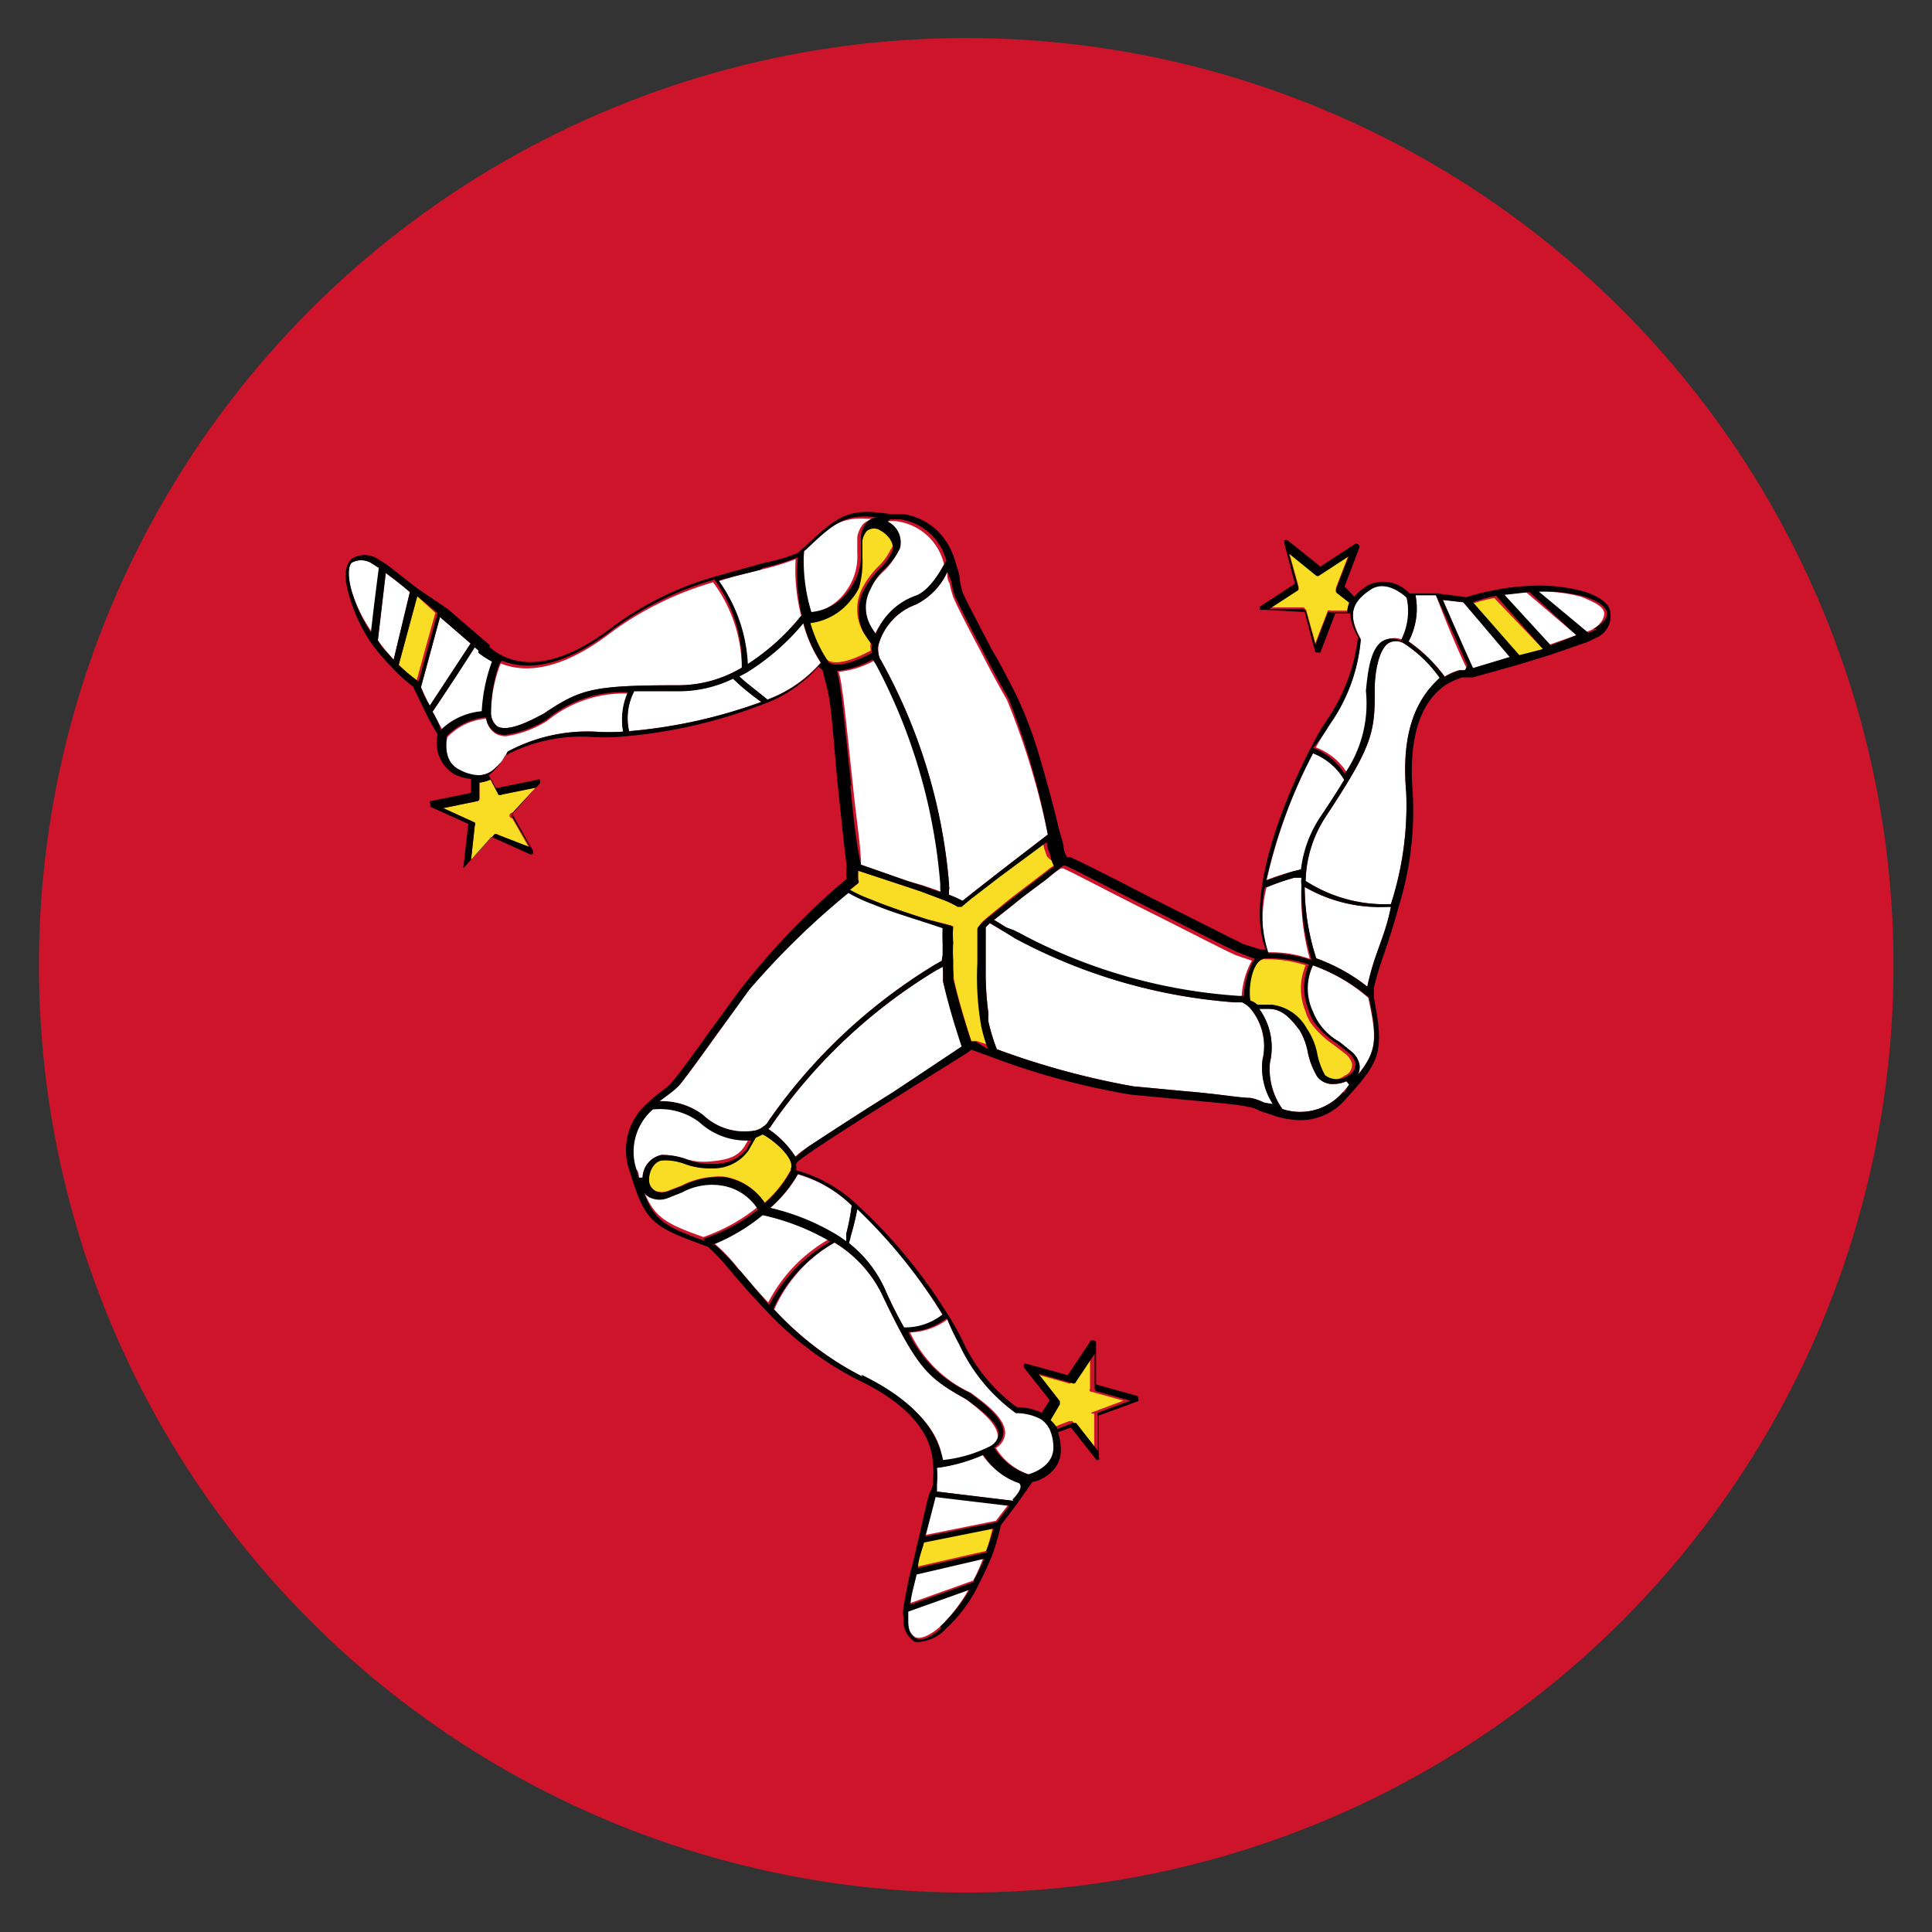 <svg id="Layer_1" data-name="Layer 1" xmlns="http://www.w3.org/2000/svg" viewBox="0 0 41.67 41.67"><rect x="0" y="0" width="41.67" height="41.67" fill="#333333" stroke="none"/><defs><style>.cls-1{fill:#ce142a;}.cls-2{fill:#fff;}.cls-3{fill:#f9dd25;}.cls-4{fill:none;}</style></defs><path d="M31.32,10.47c6.49,6.5,7,16.5,1.26,22.3S16.77,38,10.28,31.51,3.22,15,9,9.21,24.82,4,31.32,10.47Z"/><circle class="cls-1" cx="20.84" cy="20.82" r="20"/><path class="cls-2" d="M34.6,13.23c0,.11-.08.24-.24.34l-.19.08-1.07-.89a3.42,3.42,0,0,1,1,.11C34.42,13,34.59,13.09,34.6,13.23Z"/><path class="cls-2" d="M34,13.7l-.63.22-1-1.09.54-.06Z"/><path class="cls-2" d="M32.6,14.17l-.83.24c-.21-.46-.48-1.08-.65-1.47l.44.05Z"/><path class="cls-2" d="M31.65,14.45h-.06l-.11,0a1.3,1.3,0,0,0-.32.14,3.33,3.33,0,0,0-.78-.76,1.51,1.51,0,0,0,.15-1l.44,0C31.14,13.3,31.43,14,31.65,14.45Z"/><path class="cls-2" d="M28.25,20.68a2.52,2.52,0,0,0-.93-.14,2.85,2.85,0,0,1,0-1.41c.16-.06.38-.14.6-.2h0l.15,0a.91.91,0,0,0,0,.17h0A5.05,5.05,0,0,0,28.25,20.68Z"/><path class="cls-2" d="M30.27,13.81a.4.4,0,0,0-.38,0c-.28.16-.33.69-.37,1.08v0h0a2.66,2.66,0,0,1-.46,1.79,1.34,1.34,0,0,0-.68-.56c.12-.21.23-.4.32-.53a3.77,3.77,0,0,0,.65-1.81v0c-.32-.57-.15-.84.21-1.08s.76.16.77.17l0,0h0A1.37,1.37,0,0,1,30.27,13.81Z"/><path class="cls-2" d="M29,16.82c-.13.22-.3.47-.5.78a2.58,2.58,0,0,0-.43,1.15l-.2.05h0a4.45,4.45,0,0,0-.55.18,11.26,11.26,0,0,1,1-2.74A1.34,1.34,0,0,1,29,16.82Z"/><path class="cls-2" d="M30.33,17.1A6.93,6.93,0,0,1,30,19.5,3.14,3.14,0,0,1,28.16,19a2.63,2.63,0,0,1,.43-1.38c1-1.52,1.07-1.8,1.06-2.75v0c0-.34.08-.86.3-1a.35.35,0,0,1,.32,0,2.86,2.86,0,0,1,.79.75C30.64,15,30.2,15.64,30.33,17.1Z"/><path class="cls-2" d="M29.71,20.52a5.54,5.54,0,0,0-.22.76v0a.06.06,0,0,0,0,0,3.87,3.87,0,0,0-1.1-.61,5.05,5.05,0,0,1-.25-1.54,3.23,3.23,0,0,0,1.77.43H30C29.91,20,29.8,20.26,29.71,20.52Z"/><path class="cls-2" d="M29.18,23.31l0,0a.4.4,0,0,0,.14-.36.56.56,0,0,0-.18-.27,2.65,2.65,0,0,0-.26-.21,1.32,1.32,0,0,1-.57-.65,1.16,1.16,0,0,1,0-1h0a3.67,3.67,0,0,1,1.2.7C29.72,22.47,29.7,22.71,29.18,23.31Z"/><path class="cls-2" d="M29.1,23.4l-.14.16a1.21,1.21,0,0,1-1.3.36,1.52,1.52,0,0,1-.27-1,1.42,1.42,0,0,0-.23-1.16h.2c.28,0,.46.18.67.46a1.45,1.45,0,0,1,.18.49,1.69,1.69,0,0,0,.2.51.42.42,0,0,0,.35.16.67.67,0,0,0,.28-.06Z"/><path class="cls-2" d="M20.91,34.25a3.5,3.5,0,0,1-.63.83c-.23.2-.42.28-.54.23a.41.41,0,0,1-.17-.39s0-.11,0-.2Z"/><path class="cls-2" d="M21.21,33.59a3.63,3.63,0,0,1-.22.5l-1.37.49c0-.17.07-.38.13-.65Z"/><path class="cls-2" d="M21.75,32.45l-.27.35-1.54.31.22-.85Z"/><path class="cls-2" d="M22.1,32c-.06.08-.14.21-.26.37l-1.65-.2,0-.11,0-.05a1.39,1.39,0,0,0,0-.35,3.64,3.64,0,0,0,1-.28A1.5,1.5,0,0,0,22.1,32Z"/><path class="cls-2" d="M22.76,31.24c0,.44-.52.57-.54.57l0,0v0a1.34,1.34,0,0,1-.74-.58.4.4,0,0,0,.2-.32c0-.33-.43-.64-.74-.87h0a2.69,2.69,0,0,1-1.31-1.3,1.45,1.45,0,0,0,.83-.3c.13.21.23.4.3.54a3.78,3.78,0,0,0,1.22,1.48h0a1.14,1.14,0,0,1,.55.13.5.5,0,0,1,.19.22A1.27,1.27,0,0,1,22.76,31.24Z"/><path class="cls-2" d="M20.33,28.36a1.32,1.32,0,0,1-.83.28,8.89,8.89,0,0,1-.41-.82,2.66,2.66,0,0,0-.78-1c0-.06,0-.12.05-.19h0a5.58,5.58,0,0,0,.13-.57A11.63,11.63,0,0,1,20.33,28.36Z"/><path class="cls-2" d="M21.52,31a.35.35,0,0,1-.2.26,2.93,2.93,0,0,1-1,.29c0-.5-.38-1.21-1.7-1.85a6.69,6.69,0,0,1-1.92-1.46A3.12,3.12,0,0,1,18,26.8a2.7,2.7,0,0,1,1,1.07c.79,1.66,1,1.84,1.84,2.31h0C21.1,30.39,21.53,30.7,21.52,31Z"/><path class="cls-2" d="M17.89,26.72a3.33,3.33,0,0,0-1.32,1.37c-.24-.25-.45-.5-.63-.71a3.88,3.88,0,0,0-.54-.57h-.05a4.11,4.11,0,0,0,1.08-.64A5,5,0,0,1,17.89,26.72Z"/><path class="cls-2" d="M18.37,26a5.08,5.08,0,0,1-.12.62h0a.75.75,0,0,1,0,.16l-.14-.1h0a5,5,0,0,0-1.5-.62,2.81,2.81,0,0,0,.6-.73A2.76,2.76,0,0,1,18.37,26Z"/><path class="cls-2" d="M16.38,26h0a3.87,3.87,0,0,1-1.21.68c-.9-.32-1.11-.45-1.36-1.21h0a.35.35,0,0,0,.24.3.48.48,0,0,0,.31,0l.33-.13a1.34,1.34,0,0,1,.85-.15A1.15,1.15,0,0,1,16.38,26Z"/><path class="cls-2" d="M16.16,24.55l-.1.17c-.15.24-.39.3-.74.33A1.32,1.32,0,0,1,14.8,25a1.55,1.55,0,0,0-.53-.09.51.51,0,0,0-.41.49l-.08,0c0-.06,0-.13-.07-.2a1.21,1.21,0,0,1,.35-1.3,1.47,1.47,0,0,1,1,.27,1.49,1.49,0,0,0,1,.4Z"/><path class="cls-2" d="M27,20.72a1.77,1.77,0,0,0-.22.8h-.1A11.64,11.64,0,0,1,22,20.13l-.14-.07,0,0A.6.6,0,0,1,21.7,20l-.26-.16.43-.34c.18-.15.41-.32.68-.52l.17-.14.16-.11h.05c.21.09,1,.51,1.82.92s1.65.84,1.9.95Z"/><path class="cls-2" d="M27.49,23.86l-.23-.08a1.11,1.11,0,0,0-.29-.1c-.22,0-.73-.09-1.36-.14l-1.17-.11a17.08,17.08,0,0,1-2.94-.8,4.12,4.12,0,0,1-.18-.59.88.88,0,0,1,0-.17,6.71,6.71,0,0,1-.06-1v-.16h0V20l.09-.09.3.18.1.06h0l.14.08a11.76,11.76,0,0,0,4.76,1.39.58.58,0,0,1,.14,0h0a.57.57,0,0,1,.16.11h0a1.28,1.28,0,0,1,.28,1.13A1.45,1.45,0,0,0,27.49,23.86Z"/><path class="cls-2" d="M20.79,22.57l-1.55,1c-.77.48-1.56,1-1.79,1.15s-.25.19-.3.23a1.94,1.94,0,0,0-.58-.6.27.27,0,0,0,.07-.08,11.64,11.64,0,0,1,3.55-3.34l.15-.08a.38.38,0,0,0,0,.1c0,.07,0,.15,0,.22A14.07,14.07,0,0,0,20.79,22.57Z"/><path class="cls-2" d="M20.29,19.23l-.37-.13L19.57,19h0l-1-.35c0-.39-.11-1.05-.17-1.68-.1-.91-.19-1.84-.24-2.11a2.39,2.39,0,0,0-.07-.37h0a2,2,0,0,0,.78-.25.2.2,0,0,0,.05.09,12.12,12.12,0,0,1,1.4,4.76v.12A.07.07,0,0,1,20.29,19.23Z"/><path class="cls-2" d="M22.6,18l-1,.77-.64.5-.2.16,0,0-.29-.13a.45.45,0,0,1,0-.11.17.17,0,0,0,0-.07v-.05A12,12,0,0,0,19,14.24a.34.34,0,0,1-.05-.14.67.67,0,0,1,0-.2h0a1.3,1.3,0,0,1,.8-.86,1.45,1.45,0,0,0,.68-.7c0,.08,0,.17.05.24a2.46,2.46,0,0,0,.08.3c.09.21.32.66.62,1.22.16.32.35.67.54,1A16.24,16.24,0,0,1,22.6,18Z"/><path class="cls-2" d="M20.36,12.17c-.13.25-.39.67-.67.76a1.43,1.43,0,0,0-.85.82,1.63,1.63,0,0,1-.11-.17.82.82,0,0,1,0-.8,1.33,1.33,0,0,1,.3-.43,1.45,1.45,0,0,0,.33-.44.5.5,0,0,0-.26-.58l0-.09.21,0A1.21,1.21,0,0,1,20.36,12.17Z"/><path class="cls-2" d="M19,11.22v0a.37.37,0,0,0-.38.08.56.56,0,0,0-.13.29c0,.11,0,.23,0,.34a1.26,1.26,0,0,1-.25.83,1.16,1.16,0,0,1-.82.48h0a4,4,0,0,1-.07-1.39C18,11.23,18.24,11.11,19,11.22Z"/><path class="cls-2" d="M17.7,14.29a2.85,2.85,0,0,1-1.15.8l-.5-.4h0l-.12-.11.15-.08h0a4.83,4.83,0,0,0,1.24-1.07A2.87,2.87,0,0,0,17.7,14.29Z"/><path class="cls-2" d="M17.28,13.28a4.87,4.87,0,0,1-1.16,1.05,3.3,3.3,0,0,0-.63-1.79c.33-.11.64-.18.91-.25a5.68,5.68,0,0,0,.76-.23h0l0,0A4,4,0,0,0,17.28,13.28Z"/><path class="cls-2" d="M16.42,15.14a11,11,0,0,1-2.85.63,1.26,1.26,0,0,1,.11-.87c.26,0,.56,0,.92,0a2.69,2.69,0,0,0,1.21-.27s.09.09.15.13h0A4.16,4.16,0,0,0,16.42,15.14Z"/><path class="cls-2" d="M16,14.4a2.67,2.67,0,0,1-1.38.38c-1.84,0-2.1.08-2.89.61h0c-.3.16-.76.4-1,.28a.37.37,0,0,1-.14-.29,3,3,0,0,1,.21-1.07c.47.19,1.25.21,2.41-.69a7,7,0,0,1,2.17-1.06A3.13,3.13,0,0,1,16,14.4Z"/><path class="cls-2" d="M13.44,15.78a4.88,4.88,0,0,1-.62,0,3.64,3.64,0,0,0-1.87.43s0,0,0,0a1.15,1.15,0,0,1-.36.43h0a.65.65,0,0,1-.66,0c-.41-.18-.29-.72-.28-.74a.08.08,0,0,0,0,0v0a1.31,1.31,0,0,1,.84-.4.44.44,0,0,0,.21.33.46.46,0,0,0,.21.05,2.31,2.31,0,0,0,.89-.33h0a2.61,2.61,0,0,1,1.75-.59A1.37,1.37,0,0,0,13.44,15.78Z"/><path class="cls-2" d="M10.66,14.27a3.72,3.72,0,0,0-.22,1.07,1.44,1.44,0,0,0-.89.41c-.05-.08-.12-.22-.22-.4.23-.34.62-.94.91-1.39l.08.07,0,.05A1.81,1.81,0,0,0,10.66,14.27Z"/><path class="cls-2" d="M10.15,13.88l-.88,1.34c-.07-.13-.13-.26-.19-.4l.41-1.51C9.71,13.49,9.94,13.7,10.15,13.88Z"/><path class="cls-2" d="M8.84,12.77l-.35,1.46c-.12-.14-.24-.28-.34-.42l.17-1.45C8.46,12.46,8.63,12.59,8.84,12.77Z"/><path class="cls-2" d="M8.21,12.27c-.05.38-.12,1-.17,1.39a3.23,3.23,0,0,1-.46-.93c-.08-.3-.07-.5,0-.59a.42.42,0,0,1,.42,0Z"/><path class="cls-3" d="M17.06,25.22h0a2.48,2.48,0,0,1-.57.72,1.28,1.28,0,0,0-.86-.56,1,1,0,0,0-.24,0,1.74,1.74,0,0,0-.69.19l-.31.12a.4.4,0,0,1-.24,0,.27.27,0,0,1-.16-.26c0-.19.12-.4.29-.41a1.25,1.25,0,0,1,.5.08,1.46,1.46,0,0,0,.56.09h0a.93.93,0,0,0,.79-.38l.16-.28.15-.07C16.68,24.58,17.17,25,17.06,25.22Z"/><path class="cls-3" d="M23.6,30.49l0,.75-.47-.59s0,0-.07,0l-.33.13a.7.7,0,0,0-.15-.19l.19-.3a0,0,0,0,0,0-.07l-.46-.59.72.2a.06.06,0,0,0,.07,0l.41-.63,0,.75a.05.05,0,0,0,0,.06l.72.2-.7.26A.07.07,0,0,0,23.6,30.49Z"/><path class="cls-3" d="M21.41,32.94a3.94,3.94,0,0,1-.14.51l-1.49.34c0-.17.09-.36.13-.55Z"/><path class="cls-3" d="M9.39,13.22c-.12.42-.28,1-.41,1.48a4.12,4.12,0,0,1-.38-.36L9,12.86Z"/><path class="cls-3" d="M11.05,17.65l.37.65L10.73,18a.05.05,0,0,0-.07,0l-.5.55.08-.74a.07.07,0,0,0,0-.07l-.68-.31.73-.15s.05,0,.05-.05l0-.35a1.05,1.05,0,0,0,.24-.06l.17.31a.07.07,0,0,0,.07,0l.74-.15-.51.55A.06.06,0,0,0,11.05,17.65Z"/><path class="cls-3" d="M19,11.41a.25.25,0,0,0-.3,0,.41.41,0,0,0-.1.22q0,.15,0,.33a2.06,2.06,0,0,1-.11.65.82.82,0,0,1-.16.25,1.32,1.32,0,0,1-.89.52,3,3,0,0,0,.39.84l0,0h0c.14.13.49.06.95-.19a.48.48,0,0,1,0-.17,3.1,3.1,0,0,1-.18-.26,1,1,0,0,1,0-.92s0,0,0,0a2,2,0,0,1,.31-.43,1.31,1.31,0,0,0,.3-.4C19.34,11.71,19.2,11.5,19,11.41Z"/><path class="cls-3" d="M33.28,14l-.55.17-1-1.14a3,3,0,0,1,.5-.13Z"/><path class="cls-3" d="M29.14,12.94a.63.63,0,0,0-.08.23l-.36,0a.07.07,0,0,0-.06,0l-.27.7-.2-.72a0,0,0,0,0-.05-.05l-.75,0,.63-.41a.08.08,0,0,0,0-.07l-.2-.72.58.47a.06.06,0,0,0,.08,0l.63-.41-.27.7a.11.11,0,0,0,0,.08Z"/><path class="cls-3" d="M29.16,22.94a.42.42,0,0,0-.13-.2l-.26-.2a2.07,2.07,0,0,1-.48-.45.84.84,0,0,1-.13-.27,1.28,1.28,0,0,1,0-1,2.7,2.7,0,0,0-.91-.13s0,0,0,0c-.28.06-.35.65-.37.9a.46.46,0,0,1,.15.09h.32a1,1,0,0,1,.75.52,1.43,1.43,0,0,1,.22.53,1.56,1.56,0,0,0,.17.47.42.42,0,0,0,.51,0A.25.25,0,0,0,29.16,22.94Z"/><path class="cls-3" d="M22.79,18.62l-.14.1-.18.14-.68.52-.49.4c-.15.13-.17.16-.17.19s0,0,0,0a2,2,0,0,1,0,.35v.37a6.16,6.16,0,0,0,.08,1.35,3.41,3.41,0,0,0,.15.51l-.3-.1H21v0l-.05,0c-.1-.31-.27-.84-.38-1.35,0-.08,0-.16-.05-.23l0-.18a2.64,2.64,0,0,1,0-.38,1.92,1.92,0,0,1,0-.35h0v0h0v0h0l0,0h0L20,19.83c-.4-.13-.83-.27-1.19-.42a4.55,4.55,0,0,1-.48-.21l.18-.15a.06.06,0,0,0,0-.07h0v0a1.78,1.78,0,0,1,0-.2l1,.33h0l.36.12.45.17h0a1.74,1.74,0,0,1,.34.16h0l0,0h0l0,0,.19-.16.65-.5,1-.74c0,.13.06.23.08.31A.58.58,0,0,0,22.79,18.62Z"/><path d="M34.73,13.21c0-.13-.13-.31-.56-.45a3.65,3.65,0,0,0-1.24-.12h0a4.33,4.33,0,0,0-.7.09,4.38,4.38,0,0,0-.6.15h0L31,12.8l-.57,0H30.4a.76.76,0,0,0-.91-.17,1.39,1.39,0,0,0-.28.24L29,12.65l.32-.84a.07.07,0,0,0-.09-.08l-.75.49-.7-.56a.06.06,0,0,0-.08,0,0,0,0,0,0,0,.06l.23.87-.75.49a.06.06,0,0,0,0,.07.08.08,0,0,0,.06,0l.9.05.23.87s0,0,.05,0h0a.07.07,0,0,0,.06,0l.32-.84.32,0a1.18,1.18,0,0,0,.17.51,4,4,0,0,1-.63,1.73,4.28,4.28,0,0,0-.36.61c-.17.3-1.55,3-1,4.4l-.11,0s0,0-.38-.12l-1.89-.95c-.83-.43-1.62-.83-1.83-.92l-.07,0a.49.49,0,0,1-.08-.21c0-.09-.06-.23-.1-.4-.09-.38-.23-.92-.39-1.46a9.23,9.23,0,0,0-.53-1.43c-.19-.37-.37-.72-.54-1-.29-.57-.53-1-.62-1.22a2.31,2.31,0,0,1-.06-.27c0-.12-.06-.26-.1-.4a1.48,1.48,0,0,0-.41-.68,1.35,1.35,0,0,0-.7-.33l-.27,0c-.9-.14-1.12,0-1.87.71l-.15.13a3.9,3.9,0,0,1-.72.21l-1,.28h0a6.84,6.84,0,0,0-2.25,1.09c-1.17.9-1.93.85-2.36.65a1.49,1.49,0,0,1-.31-.2l0-.05-.13-.11-.78-.67L9,12.69H9l-.64-.5-.22-.14a.52.52,0,0,0-.55,0c-.1.09-.2.28-.08.72A3.56,3.56,0,0,0,8,13.86H8a4.36,4.36,0,0,0,.45.53,3.44,3.44,0,0,0,.46.42v0l.25.52a5.6,5.6,0,0,0,.28.51.05.05,0,0,0,0,0,.79.79,0,0,0,.36.86,1,1,0,0,0,.36.1l0,.3-.88.18a.07.07,0,0,0,0,.06,0,0,0,0,0,0,.06l.82.37-.1.89a.05.05,0,0,0,0,.06h0l0,0,.6-.67.82.37a.08.08,0,0,0,.07,0,.08.08,0,0,0,0-.08l-.44-.78.6-.67s0,0,0-.07a.06.06,0,0,0-.07,0l-.88.18-.16-.28a1.26,1.26,0,0,0,.35-.42,3.52,3.52,0,0,1,1.79-.41,4.49,4.49,0,0,0,.7,0,10.81,10.81,0,0,0,3.05-.69,2.88,2.88,0,0,0,1.22-.82l.09.07s0,0,.1.39.14,1.2.23,2.1c.07.66.14,1.34.19,1.73a1.23,1.23,0,0,0,0,.29l-.23.19A16.37,16.37,0,0,0,16,21.3c-.25.33-.48.66-.69.94-.37.52-.66.92-.81,1.09a1,1,0,0,1-.21.19,3.29,3.29,0,0,0-.31.26,1.34,1.34,0,0,0-.41,1.45l.08.25c.28.88.5,1,1.48,1.36l0,0,.14.05a5.06,5.06,0,0,1,.51.55c.19.22.43.5.7.78a7.2,7.2,0,0,0,2,1.53c1.33.63,1.62,1.33,1.64,1.81a1.47,1.47,0,0,1,0,.36l0,.06s0,.11-.05.18-.15.57-.25,1c-.06.24-.11.48-.17.7s-.13.61-.16.79,0,.2,0,.26a.52.52,0,0,0,.24.5.35.35,0,0,0,.13,0,.88.88,0,0,0,.54-.28,3.19,3.19,0,0,0,.73-1,6.22,6.22,0,0,0,.29-.64c.07-.21.13-.42.17-.6l0,0,.35-.46.33-.47,0,0c.13,0,.63-.22.61-.7a1.3,1.3,0,0,0-.06-.37l.28-.1.55.7s0,0,.05,0h0a.05.05,0,0,0,0-.06l0-.9.85-.31a.07.07,0,0,0,0-.06.06.06,0,0,0-.05-.06l-.86-.24,0-.9a.05.05,0,0,0-.05-.05,0,0,0,0,0-.06,0l-.5.75-.87-.24a.07.07,0,0,0-.07,0,.08.08,0,0,0,0,.08l.55.7-.17.27a1.31,1.31,0,0,0-.54-.12A3.7,3.7,0,0,1,20.8,29a5.2,5.2,0,0,0-.34-.62,11.23,11.23,0,0,0-2-2.42,3.09,3.09,0,0,0-1.29-.72.26.26,0,0,0,0-.11c0-.05,0-.06.3-.27s1-.66,1.79-1.15l1.6-1,.09-.07.44.16a15.9,15.9,0,0,0,3,.81l1.17.11c.63.06,1.13.1,1.35.15a.73.73,0,0,1,.26.09l.39.13h0a2.06,2.06,0,0,0,.47.07,1.28,1.28,0,0,0,1-.46l.18-.2c.6-.68.62-.94.42-2a1.29,1.29,0,0,0,0-.19,7.57,7.57,0,0,1,.22-.73c.09-.27.21-.62.31-1a7,7,0,0,0,.31-2.49c-.12-1.46.33-2.07.73-2.33a1.75,1.75,0,0,1,.34-.15l.11,0,.12,0,1-.28.68-.21.78-.27.23-.11A.5.5,0,0,0,34.73,13.21Zm-5.67,0-.36,0a.07.07,0,0,0-.06,0l-.27.7-.2-.72a0,0,0,0,0-.05-.05l-.75,0,.63-.41a.08.08,0,0,0,0-.07l-.2-.72.58.47a.06.06,0,0,0,.08,0l.63-.41-.27.7a.11.11,0,0,0,0,.08l.28.22A.57.57,0,0,0,29.06,13.17ZM28.7,15.6a3.71,3.71,0,0,0,.65-1.8v0c-.32-.57-.15-.84.21-1.08s.76.16.78.17l0,0h0a1.38,1.38,0,0,1-.13.93.4.4,0,0,0-.38,0c-.28.16-.33.69-.37,1.08v0h0a2.66,2.66,0,0,1-.46,1.79,1.34,1.34,0,0,0-.68-.56C28.5,15.93,28.61,15.74,28.7,15.6Zm-.38.65a1.34,1.34,0,0,1,.67.57c-.13.22-.3.48-.5.78a2.58,2.58,0,0,0-.43,1.15l-.2.05h0l-.55.19A11.11,11.11,0,0,1,28.32,16.25Zm-1,2.89a4.59,4.59,0,0,1,.6-.21h0l.15,0a.91.91,0,0,0,0,.17h0a5.05,5.05,0,0,0,.22,1.61,2.84,2.84,0,0,0-.93-.15A2.77,2.77,0,0,1,27.28,19.14Zm0,1.53h0a2.7,2.7,0,0,1,.91.13,1.28,1.28,0,0,0,0,1,.84.84,0,0,0,.13.27,1.84,1.84,0,0,0,.48.44l.26.21a.42.42,0,0,1,.13.2.25.25,0,0,1-.14.27.42.42,0,0,1-.51,0,1.56,1.56,0,0,1-.17-.47,1.43,1.43,0,0,0-.22-.53,1,1,0,0,0-.75-.52h-.32a.38.38,0,0,0-.15-.09C26.92,21.32,27,20.73,27.27,20.67Zm-4.39-2h.05c.21.09,1,.51,1.82.92s1.65.84,1.9.95l.36.14a1.66,1.66,0,0,0-.23.8h-.1A11.64,11.64,0,0,1,22,20.13l-.14-.07,0,0L21.7,20l-.26-.16.43-.34c.18-.15.41-.32.68-.52l.17-.14Zm-2.41-6.13a1.48,1.48,0,0,0,.07.3c.09.21.32.66.62,1.22.16.32.35.67.54,1A16.24,16.24,0,0,1,22.6,18l-1,.77-.64.5-.2.16,0,0a1.69,1.69,0,0,0-.29-.13.45.45,0,0,1,0-.11.17.17,0,0,0,0-.07v-.05A11.89,11.89,0,0,0,19,14.24a.24.24,0,0,1-.05-.14.34.34,0,0,1,0-.2h0a1.3,1.3,0,0,1,.8-.86,1.45,1.45,0,0,0,.68-.7Zm-1.32-1.34.21,0a1.21,1.21,0,0,1,1,.89c-.13.25-.39.67-.67.76a1.45,1.45,0,0,0-.85.82,1.63,1.63,0,0,1-.11-.17.82.82,0,0,1,0-.8,1.33,1.33,0,0,1,.3-.43,1.45,1.45,0,0,0,.33-.44.5.5,0,0,0-.26-.58Zm-1.81.65c.69-.66.9-.79,1.69-.67v0a.35.35,0,0,0-.38.08.56.56,0,0,0-.13.29c0,.11,0,.22,0,.34a1.26,1.26,0,0,1-.25.83,1.13,1.13,0,0,1-.82.48h0A3.77,3.77,0,0,1,17.34,11.89Zm-.94.4a5.68,5.68,0,0,0,.76-.23h0l0,0a4,4,0,0,0,.08,1.25,4.87,4.87,0,0,1-1.16,1.05,3.36,3.36,0,0,0-.63-1.8C15.82,12.43,16.13,12.36,16.4,12.29Zm-5.63,2c.48.19,1.26.21,2.42-.69a7,7,0,0,1,2.17-1.06A3.11,3.11,0,0,1,16,14.4a2.67,2.67,0,0,1-1.38.38c-1.84,0-2.1.08-2.89.61h0c-.3.16-.76.4-1,.28a.37.37,0,0,1-.14-.29A3.17,3.17,0,0,1,10.77,14.32ZM7.58,12.73c-.08-.3-.07-.5,0-.59a.42.42,0,0,1,.42,0l.17.11c-.05.38-.12.94-.17,1.39A3.23,3.23,0,0,1,7.58,12.73Zm.57,1.08.17-1.45c.14.1.31.23.52.41l-.35,1.46C8.37,14.09,8.25,14,8.15,13.81Zm.45.53L9,12.86l.44.36c-.12.42-.28,1-.41,1.48A4.12,4.12,0,0,1,8.6,14.34Zm.48.48.41-1.51.66.57-.88,1.34C9.2,15.09,9.14,15,9.08,14.82Zm.25.53c.23-.34.63-.94.91-1.39l.08.07,0,.05a1.81,1.81,0,0,0,.29.19,3.66,3.66,0,0,0-.22,1.07,1.44,1.44,0,0,0-.89.41C9.5,15.67,9.43,15.53,9.33,15.35Zm1.42,1.79a.06.06,0,0,0,.07,0l.74-.15-.51.55a.11.11,0,0,0,0,.08l.38.65L10.73,18a.07.07,0,0,0-.07,0l-.5.55.08-.74a.07.07,0,0,0,0-.07l-.68-.31.73-.15a.06.06,0,0,0,.05-.06l0-.34a.73.73,0,0,0,.24-.07Zm2.69-1.36a4.88,4.88,0,0,1-.62,0,3.64,3.64,0,0,0-1.87.43s0,0,0,0a1.15,1.15,0,0,1-.36.43.5.5,0,0,1-.27.08.93.93,0,0,1-.39-.11c-.41-.18-.29-.71-.29-.74a0,0,0,0,0,0,0v0a1.37,1.37,0,0,1,.84-.4.44.44,0,0,0,.21.33.46.46,0,0,0,.21.05,2.31,2.31,0,0,0,.89-.33h0a2.56,2.56,0,0,1,1.75-.59A1.45,1.45,0,0,0,13.44,15.78Zm.13,0a1.26,1.26,0,0,1,.11-.87h.93a2.68,2.68,0,0,0,1.2-.27l.15.14h0a5.42,5.42,0,0,0,.46.36A11,11,0,0,1,13.57,15.77Zm3-.68-.5-.4h0l-.12-.11.15-.08h0a5,5,0,0,0,1.23-1.07,3,3,0,0,0,.38.86A2.85,2.85,0,0,1,16.55,15.09Zm1.3-.82h0v0a3,3,0,0,1-.39-.84,1.32,1.32,0,0,0,.89-.52,1,1,0,0,0,.16-.25A2.06,2.06,0,0,0,18.6,12q0-.18,0-.33a.41.41,0,0,1,.1-.22.25.25,0,0,1,.3,0c.17.09.31.3.24.45a1.31,1.31,0,0,1-.3.4,2,2,0,0,0-.31.43s0,0,0,0a1,1,0,0,0,0,.92,3.1,3.1,0,0,0,.18.26.48.48,0,0,0,0,.17C18.34,14.33,18,14.4,17.85,14.27Zm.49,2.67c-.1-.91-.19-1.84-.24-2.11a2.39,2.39,0,0,0-.07-.37h0a2,2,0,0,0,.78-.25.2.2,0,0,0,.05.09,12.12,12.12,0,0,1,1.4,4.76v.12a.07.07,0,0,1,0,.05l-.37-.13L19.57,19h0l-1-.35C18.47,18.23,18.4,17.57,18.34,16.94Zm-3.95,6.68a1.72,1.72,0,0,0,.23-.2c.14-.18.44-.59.81-1.11.21-.28.45-.6.69-.94a16.91,16.91,0,0,1,2.14-2.09,3.49,3.49,0,0,0,.54.25c.36.15.79.28,1.19.41l.3.1a3.11,3.11,0,0,0,0,.32h0c0,.08,0,.16,0,.25v.1h0l-.14.08a11.88,11.88,0,0,0-3.6,3.38.27.27,0,0,1-.1.11.44.44,0,0,1-.18.09,1.29,1.29,0,0,1-1.12-.33,1.46,1.46,0,0,0-.93-.3Zm2.66,1.6h0a2.64,2.64,0,0,1-.57.72,1.3,1.3,0,0,0-.86-.56,1,1,0,0,0-.24,0,1.74,1.74,0,0,0-.69.19l-.31.12a.4.4,0,0,1-.24,0,.27.27,0,0,1-.16-.26c0-.19.12-.4.29-.41a1.18,1.18,0,0,1,.49.08,1.55,1.55,0,0,0,.57.09h0a.93.93,0,0,0,.79-.38l.16-.28.15-.07C16.68,24.58,17.17,25,17.05,25.22Zm-3.34,0a1.21,1.21,0,0,1,.35-1.3,1.41,1.41,0,0,1,1,.27,1.49,1.49,0,0,0,1,.4h.13a1.62,1.62,0,0,0-.1.18.87.87,0,0,1-.74.32A1.32,1.32,0,0,1,14.8,25a1.55,1.55,0,0,0-.53-.09.51.51,0,0,0-.41.49l-.08,0C13.75,25.33,13.74,25.26,13.71,25.19Zm1.46,1.53c-.9-.32-1.11-.45-1.36-1.21h0a.33.33,0,0,0,.24.3.48.48,0,0,0,.31,0l.33-.13a1.35,1.35,0,0,1,.85-.15,1.13,1.13,0,0,1,.79.52h0A3.87,3.87,0,0,1,15.17,26.72Zm.77.66a3.88,3.88,0,0,0-.54-.57h-.05a4.11,4.11,0,0,0,1.08-.64,5,5,0,0,1,1.46.57,3.33,3.33,0,0,0-1.32,1.37C16.33,27.84,16.12,27.59,15.94,27.38Zm2.64,2.27a6.83,6.83,0,0,1-1.92-1.46A3.12,3.12,0,0,1,18,26.8a2.7,2.7,0,0,1,1,1.07c.79,1.66,1,1.84,1.84,2.31h0c.28.2.71.51.7.76a.35.35,0,0,1-.2.26,2.93,2.93,0,0,1-1,.29C20.24,31,19.9,30.29,18.58,29.65Zm1.7,5.43c-.23.2-.42.28-.54.22s-.17-.19-.17-.38,0-.11,0-.2l1.32-.47A3.5,3.5,0,0,1,20.28,35.08Zm.71-1-1.37.49c0-.17.07-.38.13-.65l1.46-.34A5.44,5.44,0,0,1,21,34.09Zm.28-.64-1.49.34c0-.17.08-.36.13-.55l1.5-.3A3.94,3.94,0,0,1,21.27,33.45Zm.21-.65-1.54.31.22-.85,1.59.19Zm.36-.46-1.65-.2,0-.11,0-.05a2.09,2.09,0,0,0,0-.35,3.64,3.64,0,0,0,1-.28,1.45,1.45,0,0,0,.77.61C22.05,32.05,22,32.18,21.84,32.34Zm1-2.08a0,0,0,0,0,0-.07l-.46-.59.72.2a.06.06,0,0,0,.07,0l.42-.63,0,.75s0,.05.05.06l.72.2-.7.26a.07.07,0,0,0,0,.07l0,.75-.47-.6s0,0-.07,0l-.33.13a.7.7,0,0,0-.15-.19ZM20.69,29a3.78,3.78,0,0,0,1.22,1.48h0a1.13,1.13,0,0,1,.54.13.57.57,0,0,1,.19.22,1,1,0,0,1,.08.39c0,.44-.52.57-.54.58l0,0v0a1.34,1.34,0,0,1-.74-.58.4.4,0,0,0,.2-.32c0-.33-.43-.64-.74-.87h0a2.69,2.69,0,0,1-1.31-1.3,1.45,1.45,0,0,0,.83-.3C20.52,28.68,20.62,28.87,20.69,29Zm-2.2-2.92a11.63,11.63,0,0,1,1.84,2.27,1.3,1.3,0,0,1-.83.28,8.89,8.89,0,0,1-.41-.82,2.66,2.66,0,0,0-.78-1,1.05,1.05,0,0,0,.05-.19h0A5.58,5.58,0,0,0,18.49,26.09ZM18.37,26a5.08,5.08,0,0,1-.12.62h0a.83.83,0,0,1,0,.15l-.14-.1h0a4.93,4.93,0,0,0-1.5-.62,2.81,2.81,0,0,0,.6-.73A2.76,2.76,0,0,1,18.37,26Zm.87-2.43c-.77.48-1.56,1-1.79,1.15l-.29.23a2.1,2.1,0,0,0-.59-.6.27.27,0,0,0,.07-.08,11.64,11.64,0,0,1,3.55-3.34l.15-.08a.38.38,0,0,0,0,.1c0,.07,0,.15,0,.22.12.54.3,1.1.4,1.4Zm1.81-1.1H21v0l-.05,0c-.1-.31-.27-.84-.39-1.35a1.85,1.85,0,0,0,0-.23l0-.18a2.64,2.64,0,0,1,0-.38,1.92,1.92,0,0,1,0-.35h0v0h0l0,0h0L20,19.83c-.4-.13-.83-.27-1.19-.42a3.1,3.1,0,0,1-.48-.22l.18-.14a.06.06,0,0,0,0-.07v0a1.78,1.78,0,0,1,0-.2l1,.33h0l.36.12.45.17h0a2.22,2.22,0,0,1,.34.16h.08v0l0,0,.19-.16.65-.5,1-.74c0,.13.06.23.08.31a.58.58,0,0,0,.08.22l-.14.1-.18.14-.68.52-.5.4c-.14.13-.16.16-.16.19h0v.73a6.16,6.16,0,0,0,.08,1.35,3.41,3.41,0,0,0,.15.51Zm6.21,1.31a1.11,1.11,0,0,0-.29-.1c-.22,0-.73-.09-1.36-.14l-1.17-.11a17.08,17.08,0,0,1-2.94-.8,4.12,4.12,0,0,1-.18-.59.88.88,0,0,1,0-.17,6.71,6.71,0,0,1-.06-1V20l.09-.09.3.18.1.06h0l.14.09a11.84,11.84,0,0,0,4.76,1.38l.14,0h0a.57.57,0,0,1,.16.11h0a1.25,1.25,0,0,1,.28,1.13,1.43,1.43,0,0,0,.22.95Zm1.7-.22a1.21,1.21,0,0,1-1.3.36,1.46,1.46,0,0,1-.27-1,1.42,1.42,0,0,0-.23-1.16h.21c.27,0,.45.18.66.46a1.45,1.45,0,0,1,.18.49,1.69,1.69,0,0,0,.2.51.41.41,0,0,0,.35.16.67.67,0,0,0,.28-.06l.06.07A1,1,0,0,0,29,23.56Zm.22-.25,0,0a.36.36,0,0,0,.14-.36.48.48,0,0,0-.17-.27l-.26-.21a1.27,1.27,0,0,1-.57-.65,1.16,1.16,0,0,1,0-1h0a3.92,3.92,0,0,1,1.21.7C29.72,22.47,29.7,22.71,29.18,23.31Zm.53-2.79a5.54,5.54,0,0,0-.22.76v0s0,0,0,0a3.87,3.87,0,0,0-1.1-.61,5.05,5.05,0,0,1-.25-1.54,3.23,3.23,0,0,0,1.77.43H30C29.91,20,29.8,20.25,29.71,20.52Zm.62-3.42A6.93,6.93,0,0,1,30,19.5,3.14,3.14,0,0,1,28.16,19a2.63,2.63,0,0,1,.43-1.38c1-1.52,1.07-1.8,1.06-2.75v0c0-.34.08-.86.3-1a.32.32,0,0,1,.32,0,2.85,2.85,0,0,1,.78.75C30.64,15,30.2,15.64,30.33,17.1Zm1.26-2.64-.11,0a1.3,1.3,0,0,0-.32.14,3.33,3.33,0,0,0-.78-.76,1.51,1.51,0,0,0,.15-1l.44,0c.17.37.46,1,.68,1.52Zm.18-.05c-.21-.46-.48-1.08-.65-1.47l.44.05,1,1.18Zm1-.28-1-1.14a3,3,0,0,1,.5-.14L33.28,14Zm.68-.21-1-1.09.54-.06L34,13.7Zm1-.35-.19.08-1.07-.89a3.42,3.42,0,0,1,1,.11c.29.1.46.22.47.36S34.52,13.47,34.36,13.57Z"/><path class="cls-2" d="M20.31,20.72h0l-.14.08a11.88,11.88,0,0,0-3.6,3.38.27.27,0,0,1-.1.11.44.44,0,0,1-.18.09,1.29,1.29,0,0,1-1.12-.33,1.47,1.47,0,0,0-.94-.3l.2-.15a1.72,1.72,0,0,0,.23-.2c.15-.18.44-.58.82-1.11l.68-.94a16.91,16.91,0,0,1,2.14-2.09,3.49,3.49,0,0,0,.54.25c.36.15.79.28,1.19.41l.3.1a3.11,3.11,0,0,0,0,.32h0c0,.08,0,.16,0,.25Z"/><circle class="cls-4" cx="20.83" cy="20.83" r="20.83"/></svg>